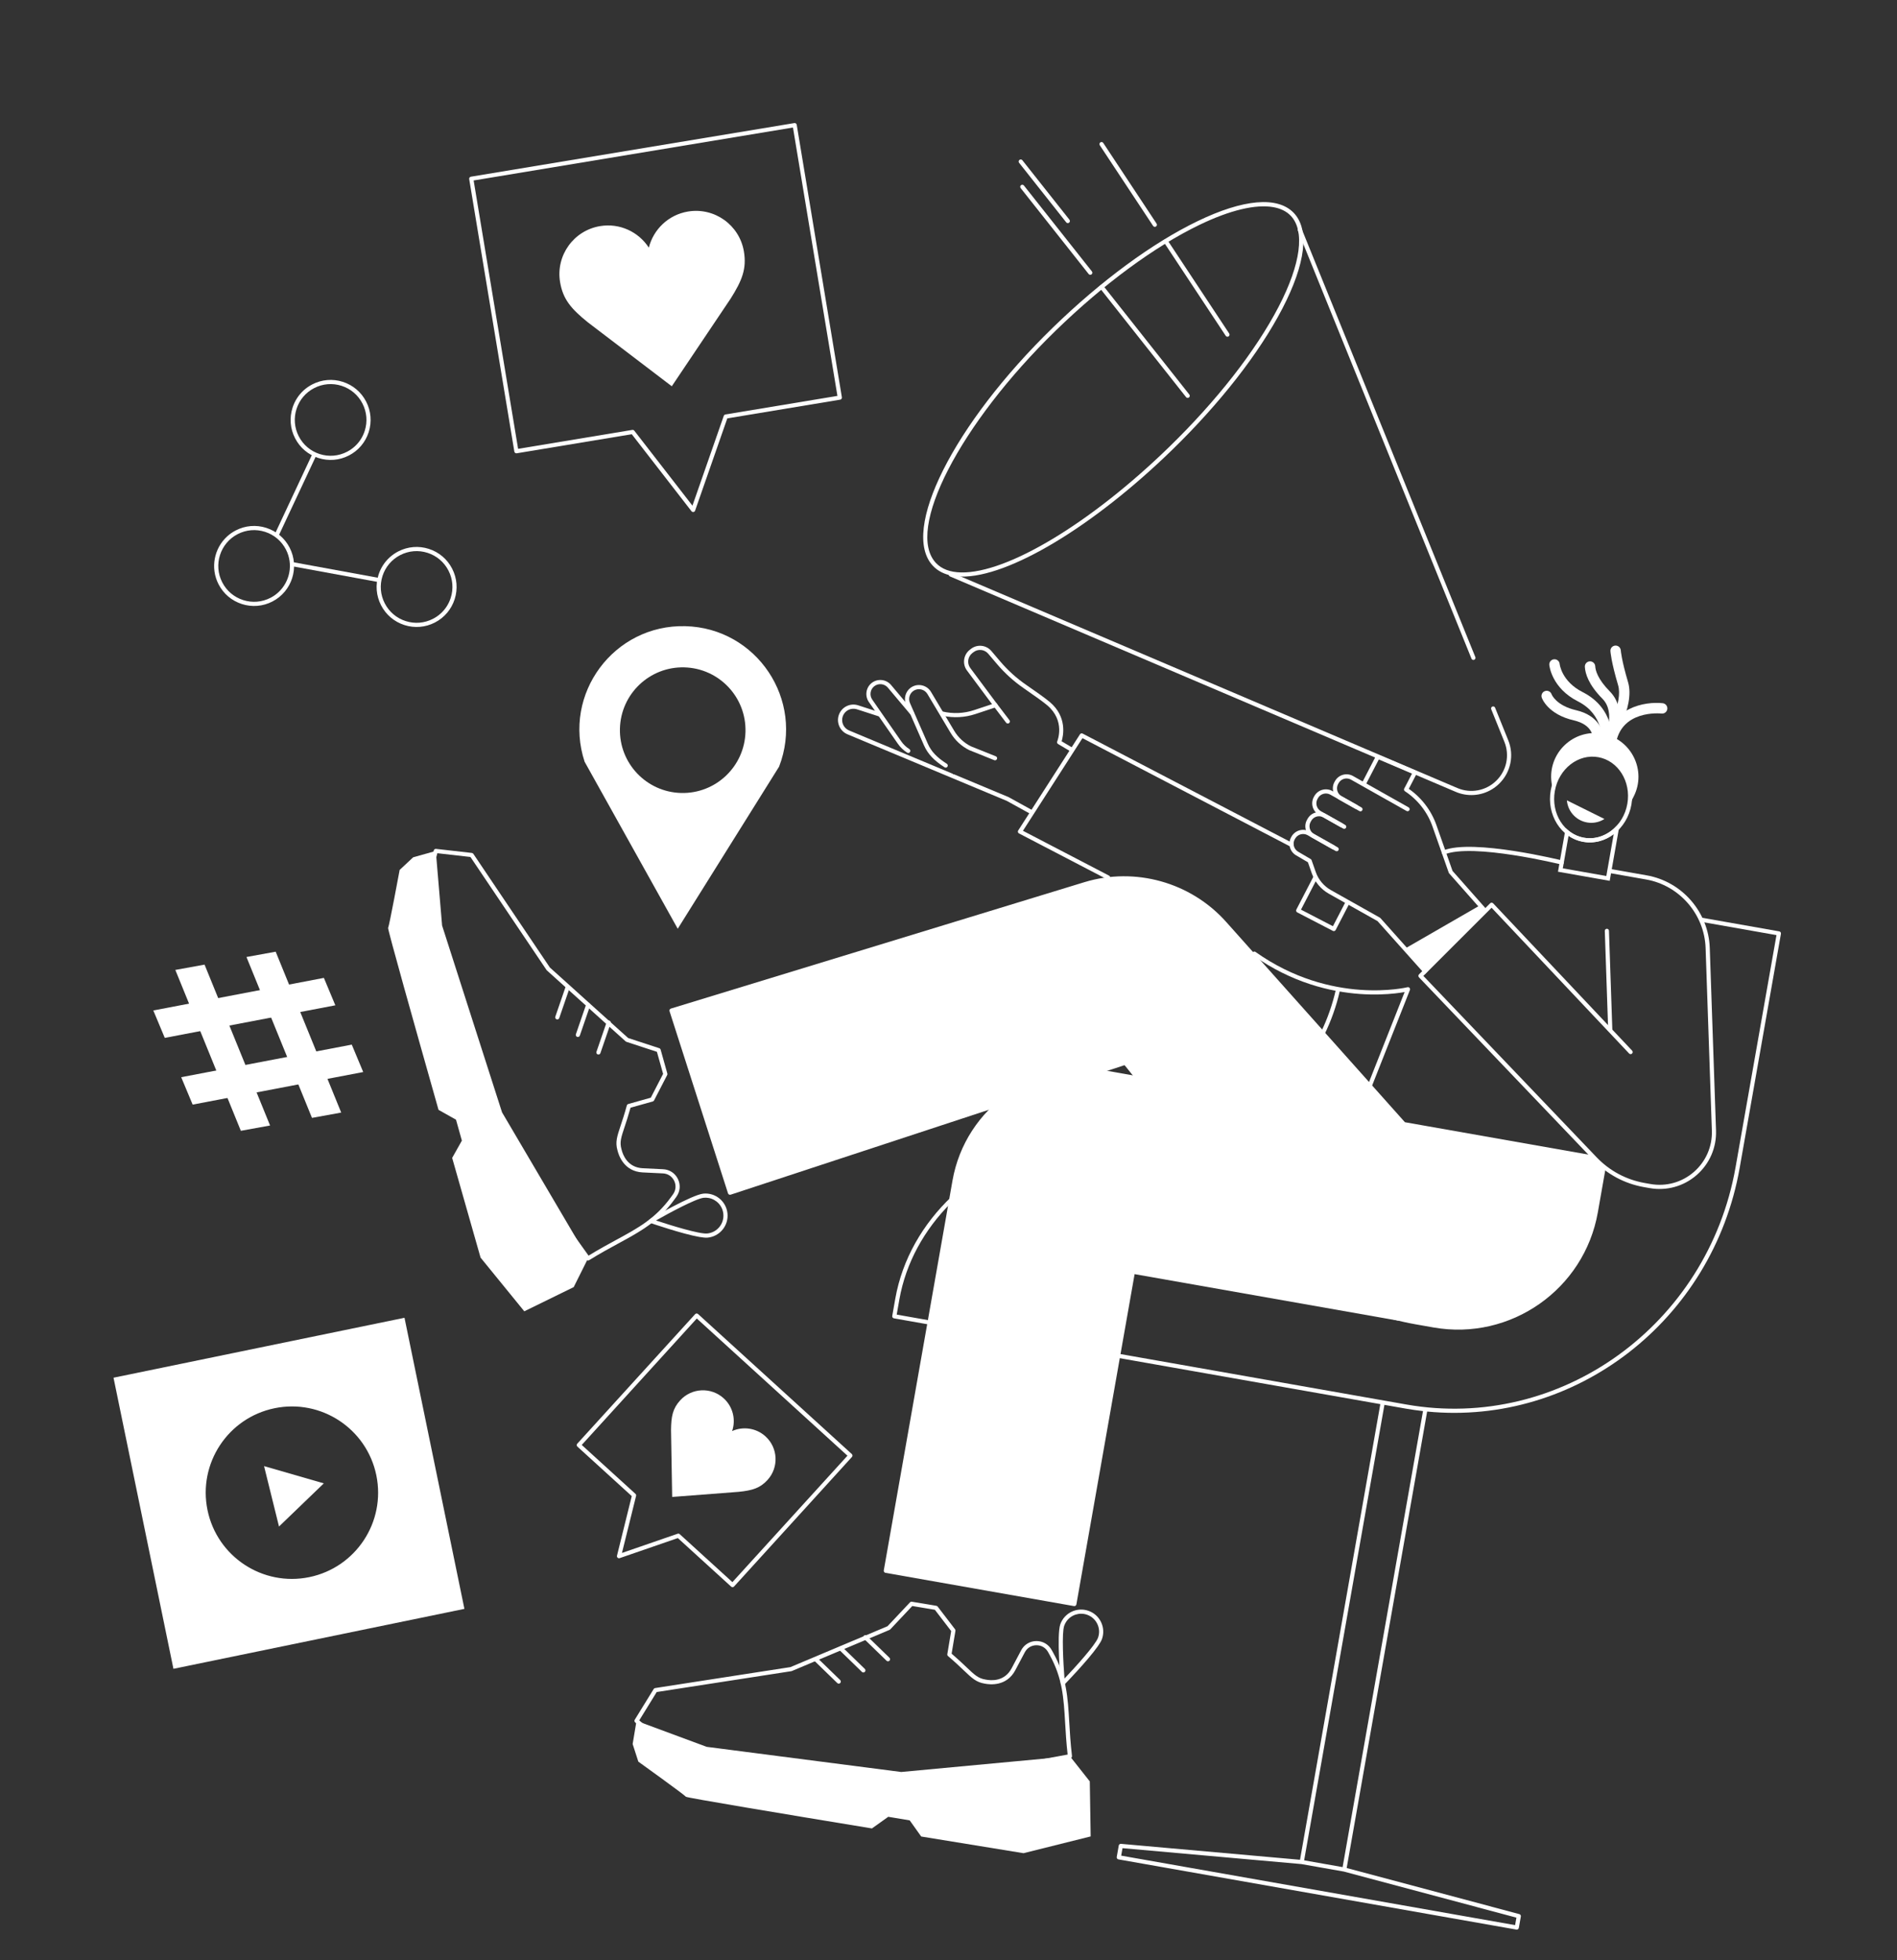 <?xml version="1.0" encoding="UTF-8"?> <svg xmlns="http://www.w3.org/2000/svg" width="912" height="942" viewBox="0 0 912 942" fill="none"><rect x="0" y="0" width="912" height="942" fill="#333333" stroke="none"/> <path d="M436.484 361.833C436.872 361.901 437.28 361.736 437.502 361.383C437.798 360.915 437.659 360.298 437.192 360.003C435.63 359.016 434.305 357.746 433.252 356.229L419.34 336.201C417.946 334.194 418.331 331.405 420.216 329.852C422.199 328.217 425.165 328.48 426.829 330.44L437.598 343.232C437.955 343.655 438.584 343.707 439.008 343.353C439.43 342.997 439.484 342.366 439.129 341.943L428.356 329.149C425.985 326.358 421.763 325.983 418.943 328.309C416.262 330.518 415.714 334.485 417.697 337.341L431.609 357.37C432.816 359.107 434.334 360.562 436.123 361.693C436.237 361.765 436.359 361.811 436.484 361.833Z" fill="white"></path> <path d="M454.481 368.876C454.866 368.944 455.273 368.78 455.497 368.43C455.795 367.965 455.659 367.347 455.194 367.049C450.368 363.958 447.724 361.174 446.07 357.441L437.53 337.972C436.476 335.739 437.317 333.052 439.433 331.832C441.658 330.545 444.541 331.298 445.858 333.505L457.015 352.206C459.157 355.796 462.273 358.668 466.026 360.51L478.003 365.311C478.516 365.521 479.097 365.268 479.303 364.755C479.508 364.242 479.259 363.661 478.747 363.455L466.838 358.684C463.502 357.043 460.676 354.439 458.733 351.182L447.576 332.481C445.701 329.34 441.599 328.273 438.433 330.098C435.423 331.835 434.226 335.658 435.71 338.801L444.24 358.247C446.045 362.32 448.998 365.455 454.116 368.733C454.23 368.807 454.354 368.853 454.481 368.876Z" fill="white"></path> <path d="M484.332 347.69C484.598 347.737 484.881 347.677 485.112 347.502C485.552 347.167 485.637 346.539 485.302 346.1L479.201 338.087C478.867 337.647 478.239 337.564 477.8 337.896C477.361 338.232 477.276 338.859 477.61 339.298L483.711 347.311C483.869 347.519 484.094 347.648 484.332 347.69Z" fill="white"></path> <path d="M282.52 605.75C282.755 605.792 283.005 605.749 283.222 605.614C288.359 602.413 293.103 599.837 297.288 597.564C308.004 591.746 316.466 587.151 324.236 576.425L325.171 575.135C326.998 572.612 327.283 569.429 325.934 566.621C324.584 563.814 321.921 562.045 318.812 561.898L309.05 561.427C301.699 561.075 299.442 555.012 298.815 552.422C298.799 552.356 298.784 552.296 298.767 552.239C297.835 548.896 298.601 546.596 300.275 541.574C301.073 539.184 302.056 536.235 303.135 532.328L313.834 529.327C314.1 529.252 314.324 529.069 314.451 528.823L320.751 516.644C320.868 516.419 320.894 516.158 320.827 515.914L317.6 504.415C317.509 504.093 317.265 503.839 316.948 503.734L301.972 498.831L264.353 464.949L227.57 410.336C227.407 410.093 227.145 409.938 226.854 409.902L209.627 407.944C209.134 407.888 208.674 408.202 208.548 408.683L202.829 430.384C202.783 430.56 202.785 430.746 202.837 430.921L234.792 539.582C234.824 539.69 234.873 539.792 234.939 539.883L281.881 605.348C282.039 605.568 282.271 605.706 282.52 605.75ZM323.551 573.962L322.616 575.251C315.114 585.609 306.826 590.109 296.334 595.807C292.34 597.975 287.842 600.419 282.962 603.423L236.663 538.855L204.834 430.624L210.261 410.029L226.169 411.837L262.762 466.169C262.808 466.236 262.861 466.298 262.922 466.352L300.791 500.458C300.894 500.552 301.017 500.623 301.149 500.666L315.818 505.469L318.794 516.076L312.874 527.518L302.05 530.555C301.712 530.65 301.448 530.916 301.355 531.255C300.232 535.382 299.204 538.465 298.378 540.941C296.622 546.211 295.739 548.857 296.848 552.806C296.851 552.815 296.854 552.826 296.857 552.835C297.454 555.289 300.024 562.982 308.954 563.425L318.715 563.896C321.08 564.007 323.106 565.352 324.131 567.487C325.157 569.623 324.94 572.043 323.551 573.962Z" fill="white"></path> <path d="M209.515 408.937L212.543 444.785L241.36 534.553L282.694 604.765L275.81 618.549L252.058 630.174L231.037 604.372C231.037 604.372 225.003 583.259 217.383 556.454L222.05 548.146L219.228 538.084L210.827 533.365C198.948 491.462 186.294 446.463 186.588 445.94C187.14 444.958 192.135 418.059 192.135 418.059L198.633 411.99L209.515 408.937Z" fill="white"></path> <path d="M336.136 594.417C337.842 594.718 339.259 594.859 340.204 594.767C343.028 594.492 345.576 593.132 347.378 590.939C349.179 588.747 350.019 585.985 349.743 583.16C349.172 577.33 343.965 573.05 338.135 573.621C332.69 574.153 313.279 585.415 312.455 585.895C312.117 586.091 311.924 586.467 311.963 586.856C312 587.245 312.262 587.577 312.632 587.704C313.376 587.961 328.009 592.984 336.136 594.417ZM340.664 575.7C344.38 576.355 347.367 579.419 347.753 583.355C347.977 585.647 347.295 587.89 345.832 589.67C344.369 591.449 342.302 592.553 340.009 592.777C336.259 593.141 322.483 588.889 315.378 586.522C321.891 582.823 334.584 575.977 338.33 575.61C339.127 575.533 339.91 575.567 340.664 575.7Z" fill="white"></path> <path d="M287.532 506.758C288.008 506.842 288.488 506.57 288.65 506.099L293.588 491.745C293.769 491.223 293.491 490.654 292.968 490.474C292.449 490.292 291.876 490.573 291.698 491.094L286.759 505.448C286.579 505.97 286.856 506.539 287.379 506.718C287.429 506.736 287.481 506.749 287.532 506.758Z" fill="white"></path> <path d="M277.642 498.326C278.118 498.41 278.598 498.138 278.759 497.666L283.698 483.313C283.878 482.79 283.601 482.221 283.078 482.042C282.555 481.858 281.986 482.14 281.808 482.662L276.869 497.016C276.689 497.538 276.966 498.107 277.489 498.286C277.539 498.304 277.591 498.317 277.642 498.326Z" fill="white"></path> <path d="M267.751 489.893C268.227 489.977 268.707 489.705 268.868 489.234L273.807 474.88C273.987 474.357 273.71 473.789 273.187 473.609C272.667 473.423 272.096 473.708 271.917 474.229L266.978 488.583C266.798 489.105 267.075 489.674 267.598 489.853C267.648 489.871 267.7 489.884 267.751 489.893Z" fill="white"></path> <path d="M515.192 844.571C515.33 844.375 515.398 844.131 515.368 843.877C514.654 837.866 514.339 832.478 514.062 827.723C513.351 815.551 512.789 805.937 506.384 794.345L505.614 792.95C504.107 790.224 501.347 788.612 498.232 788.64C495.118 788.668 492.385 790.327 490.929 793.078L486.353 801.714C482.909 808.218 476.462 807.683 473.851 807.15C473.784 807.136 473.724 807.124 473.665 807.116C470.243 806.537 468.487 804.866 464.653 801.216C462.829 799.478 460.577 797.335 457.5 794.696L459.332 783.737C459.377 783.464 459.307 783.183 459.138 782.964L450.793 772.084C450.64 771.882 450.414 771.748 450.165 771.706L438.384 769.737C438.055 769.682 437.721 769.796 437.491 770.038L426.686 781.508L380.025 801.154L314.956 811.23C314.667 811.274 314.415 811.446 314.258 811.694L305.163 826.454C304.902 826.876 304.992 827.426 305.373 827.745L322.584 842.146C322.723 842.264 322.893 842.34 323.073 842.368L435.011 859.64C435.122 859.657 435.235 859.656 435.345 859.635L514.557 844.978C514.823 844.928 515.047 844.777 515.192 844.571ZM503.863 793.918L504.633 795.311C510.819 806.506 511.369 815.921 512.065 827.839C512.33 832.376 512.629 837.487 513.274 843.181L435.148 857.638L323.653 840.434L307.32 826.766L315.719 813.136L380.453 803.113C380.534 803.1 380.613 803.078 380.688 803.046L427.657 783.269C427.786 783.216 427.902 783.135 427.997 783.034L438.581 771.798L449.447 773.614L457.287 783.837L455.434 794.925C455.376 795.272 455.504 795.624 455.772 795.852C459.03 798.623 461.384 800.864 463.274 802.664C467.297 806.495 469.317 808.418 473.362 809.093C473.372 809.094 473.383 809.096 473.393 809.098C475.868 809.6 483.923 810.545 488.12 802.651L492.697 794.015C493.803 791.922 495.882 790.66 498.25 790.64C500.619 790.619 502.717 791.844 503.863 793.918Z" fill="white"></path> <path d="M306.014 826.978L339.749 839.477L433.251 851.558L514.375 843.994L523.925 856.085L524.349 882.526L492.058 890.583C492.058 890.583 470.383 887.069 442.881 882.571L437.345 874.814L427.038 873.091L419.195 878.688C376.218 871.626 330.109 863.949 329.76 863.46C329.106 862.544 306.882 846.587 306.882 846.587L304.151 838.125L306.014 826.978Z" fill="white"></path> <path d="M527.728 791.222C528.726 789.806 529.457 788.584 529.775 787.69C530.726 785.016 530.579 782.132 529.36 779.569C528.141 777.006 525.998 775.071 523.324 774.121C517.805 772.159 511.717 775.052 509.755 780.572C507.922 785.726 509.863 808.084 509.947 809.034C509.981 809.424 510.239 809.757 510.608 809.888C510.976 810.02 511.388 809.924 511.66 809.643C512.209 809.078 522.976 797.97 527.728 791.222ZM512.712 779.167C514.885 776.082 518.928 774.681 522.655 776.005C524.824 776.777 526.565 778.348 527.554 780.428C528.542 782.508 528.662 784.849 527.891 787.02C526.626 790.569 516.921 801.23 511.758 806.655C511.178 799.187 510.379 784.788 511.639 781.242C511.907 780.487 512.271 779.793 512.712 779.167Z" fill="white"></path> <path d="M427.723 797.949C428.001 797.554 427.959 797.003 427.601 796.657L416.708 786.085C416.312 785.699 415.679 785.709 415.295 786.105C414.909 786.498 414.919 787.136 415.316 787.519L426.208 798.091C426.604 798.477 427.237 798.467 427.622 798.07C427.659 798.032 427.693 797.991 427.723 797.949Z" fill="white"></path> <path d="M415.885 803.316C416.164 802.921 416.122 802.37 415.764 802.024L404.871 791.451C404.475 791.066 403.842 791.075 403.458 791.472C403.069 791.867 403.082 792.502 403.479 792.886L414.371 803.458C414.767 803.843 415.4 803.834 415.785 803.437C415.822 803.399 415.856 803.358 415.885 803.316Z" fill="white"></path> <path d="M404.048 808.684C404.326 808.288 404.284 807.738 403.926 807.391L393.034 796.819C392.637 796.434 392.005 796.443 391.62 796.84C391.23 797.232 391.245 797.869 391.641 798.253L402.533 808.826C402.93 809.211 403.562 809.202 403.947 808.805C403.985 808.767 404.018 808.726 404.048 808.684Z" fill="white"></path> <path d="M352 762.723C352.327 762.781 352.675 762.675 352.913 762.411L409.572 700.172C409.751 699.976 409.844 699.717 409.832 699.452C409.819 699.187 409.702 698.938 409.506 698.76L335.599 631.482C335.192 631.109 334.556 631.14 334.187 631.548L277.529 693.788C277.157 694.197 277.187 694.829 277.596 695.2L303.719 718.982L296.627 747.604C296.539 747.959 296.652 748.335 296.923 748.582C297.194 748.831 297.577 748.91 297.924 748.789L325.872 739.147L351.502 762.478C351.646 762.61 351.82 762.692 352 762.723ZM407.42 699.565L352.108 760.326L326.779 737.269C326.509 737.022 326.125 736.944 325.78 737.064L299.011 746.299L305.804 718.884C305.892 718.528 305.778 718.152 305.506 717.904L279.681 694.395L334.992 633.634L407.42 699.565Z" fill="white"></path> <path d="M347.925 671.99C352.422 676.084 353.816 682.309 351.978 687.722C357.194 685.385 363.523 686.189 368.02 690.283C374.073 695.793 374.513 705.165 369.003 711.218C365.417 715.157 361.714 716.244 355.21 716.926L323.155 719.385L322.6 687.24C322.669 680.701 323.404 676.912 326.99 672.973C332.5 666.921 341.873 666.481 347.925 671.99Z" fill="white"></path> <path d="M322.838 485.645L521.599 424.91C545.718 417.54 571.922 424.868 588.718 443.682L674.914 540.229L766.41 556.362L766.862 556.835C768.213 558.249 769.658 559.557 771.176 560.765L767.649 580.768C767.2 583.315 766.604 585.798 765.894 588.222C756.979 621.522 723.929 643.054 689.343 636.956L680.567 635.408C677.783 634.917 675.025 634.333 672.297 633.658L544.661 611.152L516.503 770.848L425.871 754.867L458.908 567.504C461.496 552.827 468.918 540.225 479.234 531.012L350.954 573.176L322.838 485.645ZM532.867 515.718L547.012 518.212L540.996 510.712L527.8 515.049C529.484 515.21 531.172 515.419 532.867 515.718Z" fill="white"></path> <path d="M773.817 360.374C773.857 360.381 773.897 360.387 773.938 360.392C775.308 360.566 776.559 359.596 776.733 358.226C778.912 341.041 798.019 342.825 798.831 342.91C800.202 343.053 801.433 342.058 801.578 340.686C801.723 339.316 800.728 338.092 799.362 337.939C790.799 337.016 774.012 339.937 771.773 357.598C771.604 358.927 772.512 360.144 773.817 360.374Z" fill="white"></path> <path d="M771.273 359.819C772.217 359.986 773.213 359.6 773.782 358.754C774.295 357.992 786.311 339.952 782.703 327.826C779.549 317.222 779.216 312.626 779.214 312.581C779.123 311.207 777.939 310.157 776.562 310.247C775.187 310.334 774.141 311.511 774.222 312.886C774.234 313.088 774.555 317.968 777.91 329.251C780.347 337.441 772.762 351.309 769.634 355.961C768.865 357.107 769.168 358.661 770.313 359.431C770.613 359.632 770.94 359.76 771.273 359.819Z" fill="white"></path> <path d="M773.034 358.679C774.101 358.867 775.206 358.342 775.709 357.321C776.02 356.688 783.238 341.691 773.93 332.271C768.078 326.348 767.029 322.158 766.925 320.187C766.852 318.809 765.67 317.75 764.296 317.823C762.918 317.896 761.859 319.073 761.932 320.451C762.105 323.724 763.71 329.042 770.373 335.784C777.175 342.668 771.281 354.995 771.22 355.118C770.616 356.357 771.128 357.854 772.367 358.46C772.583 358.567 772.808 358.639 773.034 358.679Z" fill="white"></path> <path d="M772.118 358.759C772.18 358.77 772.244 358.78 772.308 358.786C773.682 358.922 774.906 357.918 775.042 356.545C775.107 355.893 776.448 340.491 760.9 332.623C750.7 327.461 749.83 319.175 749.822 319.092C749.697 317.717 748.482 316.705 747.106 316.83C745.73 316.955 744.718 318.172 744.844 319.547C744.885 319.998 746 330.686 758.643 337.084C771.168 343.423 770.079 355.926 770.067 356.051C769.937 357.36 770.843 358.535 772.118 358.759Z" fill="white"></path> <path d="M767.773 356.966C767.881 356.985 767.991 356.998 768.104 357.002C769.483 357.061 770.649 355.991 770.708 354.611C770.858 351.086 768.347 343.772 757.762 341.323C748.034 339.071 745.971 333.718 745.953 333.666C745.511 332.357 744.094 331.655 742.783 332.099C741.476 332.541 740.774 333.96 741.217 335.268C741.327 335.594 744.064 343.285 756.635 346.193C765.864 348.329 765.715 354.337 765.712 354.398C765.658 355.665 766.557 356.752 767.773 356.966Z" fill="white"></path> <path d="M761.34 403.578C751.173 401.785 744.536 391.221 746.518 379.983C748.5 368.745 758.349 361.088 768.516 362.881C778.684 364.674 785.32 375.238 783.339 386.476C781.357 397.714 771.508 405.371 761.34 403.578Z" stroke="white" stroke-width="2" stroke-miterlimit="10"></path> <path d="M771.355 393.575C769.288 394.891 766.803 395.588 764.171 395.395C758.302 394.964 753.767 390.305 753.295 384.62L771.355 393.575Z" fill="white"></path> <path d="M708.183 317.136C708.362 317.168 708.551 317.152 708.731 317.078C709.243 316.87 709.49 316.287 709.282 315.775L625.836 110.105C625.628 109.594 625.044 109.346 624.534 109.554C624.022 109.762 623.775 110.345 623.983 110.857L707.429 316.527C707.563 316.859 707.855 317.079 708.183 317.136Z" fill="white"></path> <path d="M704.066 381.796C710.064 382.854 716.285 380.997 720.77 376.594C726.318 371.148 728.02 362.971 725.108 355.762L718.778 340.098C718.571 339.586 717.988 339.337 717.476 339.547C716.964 339.753 716.717 340.336 716.924 340.848L723.253 356.512C725.862 362.967 724.337 370.29 719.368 375.167C714.401 380.045 707.051 381.437 700.644 378.706L457.486 275.175C456.984 274.954 456.391 275.194 456.174 275.703C455.959 276.21 456.195 276.798 456.703 277.014L699.861 380.546C701.232 381.13 702.643 381.545 704.066 381.796Z" fill="white"></path> <path d="M644.876 397.625C645.282 397.696 645.707 397.51 645.921 397.131C646.192 396.65 646.022 396.04 645.541 395.768L635.09 389.876C632.982 388.688 632.234 386.007 633.423 383.899L633.612 383.562C634.188 382.541 635.127 381.806 636.255 381.491C637.385 381.174 638.569 381.318 639.589 381.895L651.461 388.589C651.941 388.858 652.552 388.69 652.824 388.208C653.095 387.727 652.925 387.117 652.443 386.846L640.571 380.153C639.084 379.314 637.361 379.106 635.718 379.565C634.075 380.023 632.708 381.094 631.87 382.58L631.681 382.916C629.951 385.985 631.04 389.888 634.107 391.618L644.559 397.511C644.66 397.568 644.768 397.605 644.876 397.625Z" fill="white"></path> <path d="M640.927 408.213C641.333 408.284 641.758 408.098 641.972 407.719C642.244 407.238 642.073 406.628 641.592 406.357L631.727 400.794C630.731 400.233 630.014 399.318 629.707 398.218C629.4 397.118 629.54 395.963 630.102 394.967L630.399 394.439C630.961 393.443 631.876 392.726 632.976 392.419C634.077 392.112 635.23 392.252 636.226 392.814L645.747 398.181C646.228 398.45 646.838 398.282 647.11 397.801C647.381 397.32 647.21 396.71 646.729 396.439L637.208 391.071C635.746 390.248 634.053 390.042 632.439 390.493C630.824 390.943 629.481 391.995 628.657 393.456L628.359 393.985C627.535 395.446 627.33 397.14 627.781 398.755C628.231 400.37 629.283 401.713 630.744 402.537L640.61 408.099C640.711 408.156 640.819 408.193 640.927 408.213Z" fill="white"></path> <path d="M653.885 389.89C654.291 389.962 654.716 389.776 654.93 389.396C655.201 388.915 655.031 388.305 654.55 388.034L644.995 382.647C642.904 381.469 642.162 378.807 643.341 376.715L643.564 376.32C644.134 375.307 645.066 374.577 646.186 374.265C647.305 373.953 648.481 374.096 649.494 374.667L676.211 389.729C676.691 389.996 677.301 389.83 677.574 389.349C677.845 388.868 677.675 388.258 677.194 387.987L650.477 372.924C648.999 372.092 647.284 371.881 645.649 372.339C644.014 372.794 642.655 373.86 641.821 375.339L641.598 375.734C639.878 378.785 640.961 382.669 644.012 384.39L653.567 389.777C653.669 389.833 653.776 389.871 653.885 389.89Z" fill="white"></path> <path d="M457.935 276.711C459.223 276.939 460.592 277.067 462.042 277.096C484.784 277.55 525.517 253.126 563.4 216.319C586.552 193.824 605.414 169.663 616.508 148.289C627.769 126.595 629.685 110.238 621.905 102.23C614.125 94.222 597.72 95.666 575.709 106.298C554.024 116.772 529.331 134.929 506.178 157.425C458.45 203.796 432.6 255.181 448.554 271.971C450.899 274.439 454.044 276.025 457.935 276.711ZM612.137 99.547C615.61 100.159 618.422 101.515 620.471 103.623C627.5 110.858 625.408 126.802 614.733 147.368C603.734 168.557 585.009 192.535 562.005 214.885C524.481 251.343 484.325 275.54 462.081 275.096C456.805 274.992 452.743 273.476 450.005 270.593C435.059 254.865 461.422 203.697 507.571 158.859C530.574 136.509 555.082 118.483 576.579 108.099C591.361 100.96 603.7 98.059 612.137 99.547Z" fill="white"></path> <path d="M555.025 108.998C555.268 109.041 555.528 108.995 555.75 108.847C556.211 108.543 556.337 107.923 556.032 107.461L530.402 68.697C530.098 68.238 529.477 68.111 529.017 68.415C528.556 68.72 528.43 69.34 528.734 69.801L554.364 108.565C554.522 108.803 554.764 108.952 555.025 108.998Z" fill="white"></path> <path d="M589.935 161.807C590.178 161.85 590.438 161.804 590.66 161.657C591.121 161.352 591.247 160.732 590.943 160.271L561.275 115.405C560.971 114.945 560.35 114.817 559.889 115.123C559.429 115.427 559.303 116.048 559.607 116.509L589.275 161.375C589.432 161.613 589.675 161.761 589.935 161.807Z" fill="white"></path> <path d="M523.988 132.05C524.26 132.098 524.55 132.034 524.783 131.85C525.216 131.507 525.289 130.878 524.947 130.445L492.258 89.154C491.916 88.719 491.287 88.647 490.854 88.991C490.42 89.333 490.347 89.963 490.69 90.395L523.378 131.686C523.537 131.887 523.755 132.009 523.988 132.05Z" fill="white"></path> <path d="M570.816 191.205C571.088 191.253 571.378 191.189 571.611 191.004C572.044 190.662 572.117 190.033 571.775 189.6L530.403 137.318C530.061 136.884 529.432 136.812 528.999 137.155C528.566 137.497 528.493 138.125 528.835 138.559L570.206 190.841C570.364 191.041 570.584 191.164 570.816 191.205Z" fill="white"></path> <path d="M513.191 107.204C513.463 107.252 513.753 107.188 513.986 107.003C514.419 106.661 514.492 106.031 514.15 105.599L491.516 77.008C491.174 76.573 490.545 76.501 490.112 76.845C489.678 77.187 489.605 77.816 489.948 78.249L512.581 106.84C512.739 107.04 512.959 107.163 513.191 107.204Z" fill="white"></path> <path d="M635.199 495.745C638.228 489.46 640.592 482.74 642.207 475.67C642.861 475.803 643.517 475.92 644.175 476.034C642.462 483.561 639.914 490.7 636.635 497.354L635.199 495.745ZM457.596 574.948L457.006 578.29C444.439 590.894 435.503 606.774 432.378 624.499L431.099 631.755L447.082 634.574L446.735 636.543L429.767 633.551C429.223 633.455 428.859 632.937 428.955 632.393L430.408 624.152C433.768 605.097 443.694 588.126 457.596 574.948ZM834.39 560.935L854.059 449.385L818.263 443.073C817.952 442.326 817.621 441.588 817.261 440.866L855.391 447.589C855.935 447.685 856.298 448.203 856.202 448.748L836.359 561.282C823.413 634.706 757.267 685.287 686.109 678.34L647.429 897.708L730.432 919.862C730.933 919.996 731.249 920.491 731.159 921.002L730.192 926.488C730.096 927.033 729.577 927.395 729.033 927.299L537.691 893.561C537.148 893.465 536.784 892.947 536.88 892.402L537.848 886.916C537.938 886.404 538.404 886.047 538.921 886.093L624.993 893.755L663.603 674.783L537.366 652.524L537.714 650.554L676.067 674.95C749.983 687.983 821.006 636.836 834.39 560.935ZM539.658 888.167L539.024 891.765L728.396 925.156L729.03 921.557L646.111 899.422L625.685 895.82L539.658 888.167ZM626.977 894.017L645.473 897.279L684.117 678.121C681.324 677.806 678.524 677.414 675.72 676.919L665.573 675.13L626.977 894.017Z" fill="white"></path> <path d="M790.352 570.482L793.111 570.968C801.221 572.398 809.438 570.12 815.655 564.719C821.873 559.319 825.276 551.501 824.994 543.27L821.983 455.517C821.393 438.318 808.664 423.666 791.717 420.678L774.062 417.565C773.518 417.469 772.999 417.832 772.903 418.376C772.807 418.92 773.171 419.439 773.714 419.535L791.369 422.648C807.392 425.473 819.426 439.325 819.984 455.585L822.995 543.338C823.257 550.963 820.103 558.206 814.344 563.21C808.584 568.214 800.972 570.323 793.458 568.998L790.7 568.512C781.812 566.945 773.819 562.668 767.584 556.144L684.293 468.99L717.095 436.23L783.203 506.271C783.584 506.672 784.216 506.69 784.617 506.312C785.019 505.933 785.037 505.3 784.658 504.899L717.844 434.11C717.659 433.913 717.406 433.8 717.131 433.796C716.861 433.792 716.601 433.898 716.41 434.088L682.187 468.266C681.802 468.65 681.795 469.272 682.171 469.664L766.139 557.525C772.67 564.36 781.042 568.84 790.352 570.482Z" fill="white"></path> <path d="M773.968 495.856C774.035 495.868 774.105 495.873 774.176 495.871C774.728 495.852 775.161 495.389 775.142 494.837L773.524 447.302C773.504 446.75 773.045 446.319 772.49 446.336C771.938 446.355 771.506 446.818 771.524 447.37L773.143 494.905C773.159 495.386 773.512 495.776 773.968 495.856Z" fill="white"></path> <path d="M711.79 434.922L675.425 455.885L685.161 466.91L714.456 437.399L711.79 434.922Z" fill="white"></path> <path d="M541.207 512.11C541.481 512.158 541.773 512.093 542.007 511.905C542.438 511.559 542.507 510.93 542.162 510.499L528.817 493.863C528.471 493.433 527.842 493.363 527.411 493.709C526.98 494.055 526.911 494.684 527.256 495.115L540.601 511.751C540.759 511.948 540.977 512.069 541.207 512.11Z" fill="white"></path> <path d="M425.697 755.852L516.329 771.833C516.873 771.929 517.391 771.566 517.487 771.021L545.472 612.311L671.986 634.618C672.53 634.714 673.049 634.352 673.145 633.807C673.241 633.263 672.877 632.745 672.333 632.649L544.835 610.167C544.291 610.072 543.772 610.434 543.676 610.979L515.691 769.689L427.029 754.056L459.893 567.677C465.91 533.552 498.568 510.685 532.693 516.703L546.657 519.165C547.201 519.261 547.72 518.898 547.816 518.354C547.912 517.809 547.548 517.291 547.005 517.195L533.04 514.733C497.829 508.524 464.132 532.119 457.923 567.33L424.886 754.693C424.79 755.238 425.153 755.756 425.697 755.852Z" fill="white"></path> <path d="M544.488 612.137C545.032 612.233 545.55 611.87 545.646 611.326L548.882 592.973C548.978 592.429 548.615 591.911 548.071 591.815C547.527 591.719 547.008 592.082 546.913 592.626L543.676 610.978C543.58 611.523 543.944 612.041 544.488 612.137Z" fill="white"></path> <path d="M109.23 257.759C102.956 263.466 101.01 272.891 105.073 280.781C107.424 285.345 111.41 288.72 116.3 290.286C121.189 291.851 126.395 291.419 130.959 289.068C140.386 284.216 144.097 272.604 139.246 263.183C136.895 258.618 132.909 255.243 128.019 253.677C123.13 252.113 117.924 252.544 113.36 254.895C111.828 255.685 110.448 256.651 109.23 257.759ZM133.744 284.724C132.653 285.717 131.416 286.583 130.044 287.29C125.955 289.396 121.29 289.783 116.91 288.381C112.53 286.979 108.957 283.954 106.852 279.865C102.505 271.426 105.834 261.02 114.275 256.674C118.364 254.567 123.029 254.18 127.409 255.582C131.789 256.984 135.362 260.009 137.467 264.098C141.107 271.166 139.363 279.613 133.744 284.724Z" fill="white"></path> <path d="M187.325 267.872C184.866 270.109 183.024 272.962 181.982 276.215C180.418 281.104 180.85 286.309 183.201 290.873C185.552 295.437 189.538 298.813 194.427 300.378C199.316 301.942 204.522 301.511 209.087 299.16C213.652 296.811 217.025 292.824 218.591 287.934C220.156 283.044 219.724 277.838 217.373 273.274C215.022 268.71 211.036 265.335 206.146 263.769C201.257 262.205 196.052 262.637 191.488 264.988C189.959 265.775 188.564 266.746 187.325 267.872ZM211.899 294.798C210.79 295.808 209.54 296.676 208.171 297.381C204.082 299.488 199.417 299.875 195.037 298.473C190.657 297.071 187.085 294.046 184.979 289.958C182.873 285.869 182.486 281.205 183.887 276.825C185.29 272.444 188.314 268.872 192.403 266.766C196.492 264.66 201.156 264.272 205.536 265.674C209.916 267.076 213.489 270.101 215.595 274.19C217.701 278.279 218.088 282.944 216.686 287.324C215.753 290.238 214.103 292.793 211.899 294.798Z" fill="white"></path> <path d="M145.986 187.601C143.526 189.839 141.684 192.691 140.643 195.944C139.078 200.833 139.51 206.039 141.861 210.603C144.212 215.167 148.198 218.543 153.088 220.109C157.977 221.673 163.182 221.241 167.746 218.89C172.313 216.538 175.687 212.55 177.251 207.664C178.816 202.773 178.383 197.567 176.033 193.004C173.682 188.44 169.696 185.065 164.807 183.499C159.917 181.935 154.711 182.367 150.147 184.718C148.619 185.504 147.224 186.475 145.986 187.601ZM170.559 214.528C169.45 215.537 168.2 216.406 166.831 217.111C162.742 219.218 158.078 219.605 153.698 218.203C149.318 216.801 145.745 213.776 143.639 209.688C141.533 205.598 141.146 200.934 142.548 196.554C143.949 192.173 146.974 188.602 151.063 186.496C155.152 184.39 159.817 184.003 164.197 185.405C168.577 186.807 172.149 189.831 174.255 193.92C176.361 198.009 176.748 202.673 175.346 207.054C174.413 209.968 172.763 212.523 170.559 214.528Z" fill="white"></path> <path d="M194.467 633.28L223.271 773.171L83.379 801.975L54.576 662.084L194.467 633.28ZM99.758 725.692C104.373 748.105 126.284 762.534 148.698 757.919C171.111 753.304 185.54 731.393 180.925 708.98C176.31 686.566 154.399 672.137 131.985 676.752C109.572 681.367 95.143 703.278 99.758 725.692Z" fill="white"></path> <path d="M155.68 712.858L126.948 704.568L134.135 733.596L155.68 712.858Z" fill="white"></path> <path d="M329.472 300.917C363.79 301.778 386.904 336.369 374.567 368.405L325.827 446.331L281.052 366.061C270.335 333.447 295.153 300.057 329.472 300.917ZM298.037 350.142C297.619 366.811 310.793 380.662 327.462 381.08C344.131 381.498 357.983 368.324 358.401 351.655C358.818 334.986 345.644 321.135 328.975 320.717C312.306 320.299 298.455 333.473 298.037 350.142Z" fill="white"></path> <path d="M333.061 246.054C333.169 246.073 333.283 246.075 333.395 246.057C333.757 245.997 334.057 245.745 334.179 245.399L349.657 201.057L403.915 192.064C404.46 191.974 404.829 191.459 404.738 190.914L383.036 59.969C382.992 59.707 382.846 59.473 382.631 59.318C382.416 59.165 382.146 59.101 381.886 59.145L226.395 84.917C226.133 84.96 225.899 85.106 225.744 85.322C225.59 85.538 225.528 85.805 225.571 86.067L247.275 217.011C247.365 217.556 247.883 217.923 248.425 217.835L303.728 208.67L332.444 245.683C332.599 245.882 332.82 246.012 333.061 246.054ZM402.601 190.255L348.745 199.181C348.384 199.241 348.084 199.493 347.964 199.838L332.897 243.003L304.942 206.972C304.716 206.682 304.35 206.539 303.989 206.599L249.084 215.698L227.708 86.726L381.226 61.282L402.601 190.255Z" fill="white"></path> <path d="M288.492 108.662C297.953 107.093 307.022 111.45 311.927 119.013C314.129 110.272 321.308 103.223 330.769 101.654C343.503 99.544 355.536 108.156 357.647 120.889C359.021 129.177 356.749 134.823 351.239 143.541L322.968 185.627L282.63 154.912C274.603 148.439 270.631 143.827 269.257 135.539C267.147 122.806 275.758 110.772 288.492 108.662Z" fill="white"></path> <path d="M149.986 537.22L164.036 534.668L132.538 457.355L118.488 459.907L149.986 537.22Z" fill="white"></path> <path d="M129.839 540.879L98.341 463.566L84.291 466.118L115.79 543.43L129.839 540.879Z" fill="white"></path> <path d="M79.215 498.775L73.708 485.6L155.71 469.943L161.216 483.118L79.215 498.775Z" fill="white"></path> <path d="M87.111 517.668L169.113 502.011L174.619 515.186L92.618 530.843L87.111 517.668Z" fill="white"></path> <path d="M528.326 513.823L540.683 509.763C541.08 509.632 541.516 509.762 541.776 510.087L606.021 590.176C624.742 613.515 651.277 629.229 680.741 634.424L689.517 635.971C725.464 642.31 759.867 618.221 766.205 582.273L770.147 559.92C770.729 560.413 771.319 560.896 771.924 561.357L768.175 582.62C761.645 619.655 726.203 644.471 689.17 637.941L680.394 636.394C650.452 631.114 623.485 615.145 604.46 591.428L540.65 511.879L528.951 515.723C528.425 515.898 527.861 515.61 527.689 515.086C527.516 514.561 527.802 513.997 528.326 513.823ZM321.952 485.181C322.076 484.944 322.29 484.766 322.545 484.688L521.307 423.954C545.714 416.495 572.468 423.978 589.464 443.016L675.429 539.304L765.243 555.141L766.862 556.835C767.107 557.092 767.361 557.34 767.612 557.59L674.74 541.214C674.519 541.175 674.318 541.063 674.168 540.895L587.972 444.348C571.493 425.891 545.554 418.635 521.891 425.866L324.1 486.304L351.598 571.912L478.37 530.244C478.895 530.073 479.46 530.359 479.632 530.882C479.804 531.407 479.519 531.971 478.995 532.144L351.266 574.126C351.014 574.211 350.737 574.189 350.5 574.068C350.263 573.947 350.084 573.736 350.002 573.483L321.886 485.95C321.804 485.695 321.828 485.419 321.952 485.181Z" fill="white"></path> <path d="M182.218 279.778L140.37 272.108C140.376 271.425 140.335 270.74 140.262 270.055L182.588 277.813C182.432 278.461 182.303 279.115 182.218 279.778ZM133.745 257.922C133.218 257.488 132.665 257.095 132.098 256.726L150.323 217.846C150.911 218.162 151.519 218.437 152.137 218.686L133.745 257.922Z" fill="white"></path> <path d="M649.539 386.358L649.539 386.357L651.282 387.34L651.282 387.34L649.539 386.358ZM623.228 437.119L631.964 420.265C632.282 421.032 632.648 421.772 633.069 422.479L625.464 437.151L640.819 445.112L647.115 432.966L648.861 433.942L642.135 446.919C642.013 447.155 641.802 447.333 641.549 447.412C641.394 447.462 641.23 447.472 641.073 447.444C640.974 447.427 640.878 447.394 640.787 447.347L623.656 438.467C623.165 438.213 622.974 437.609 623.228 437.119ZM639.26 406.189L639.26 406.189L641.003 407.172L641.003 407.173L639.26 406.189ZM656.422 377.424L654.679 376.441L661.528 363.228C661.768 362.765 662.324 362.566 662.807 362.769L680.612 370.354C680.868 370.462 681.067 370.673 681.161 370.935C681.255 371.197 681.236 371.486 681.108 371.733L676.815 380.014C676.302 379.655 675.795 379.287 675.261 378.956L675.226 378.899L675.16 378.862L678.836 371.771L662.876 364.971L656.422 377.424Z" fill="white"></path> <path d="M658.512 521.857L676.894 475.402C676.894 475.402 639.944 484.489 603.028 458.289" stroke="white" stroke-width="2" stroke-miterlimit="10" stroke-linecap="round" stroke-linejoin="round"></path> <path d="M750.814 414.481C750.814 414.481 707.912 403.93 694.14 409.68" stroke="white" stroke-width="2" stroke-miterlimit="10" stroke-linecap="round" stroke-linejoin="round"></path> <path d="M532.723 421.689L490.357 399.634L520.046 353.43L620.94 406.019" stroke="white" stroke-width="2" stroke-miterlimit="10" stroke-linecap="round" stroke-linejoin="round"></path> <path d="M434.447 337.867L436.6 338.334C436.606 338.347 436.609 338.361 436.615 338.373L437.672 340.613L436.577 340.375L434.447 337.867ZM503.425 338.906C501.657 337.414 497.796 334.613 492.258 330.807C487.47 327.516 483.129 323.598 479.353 319.16L475.095 314.156C473.297 312.043 470.176 311.726 467.99 313.433L467.434 313.868C465.243 315.579 464.812 318.785 466.472 321.015L479.353 338.311C479.545 338.569 479.601 338.902 479.505 339.209C479.409 339.515 479.171 339.756 478.866 339.857L468.935 343.151C463.873 344.83 458.466 345.102 453.279 343.991L451.884 341.653L453.084 341.914C458.128 343.108 463.389 342.883 468.305 341.253L476.922 338.395L464.869 322.209C462.565 319.116 463.163 314.667 466.202 312.292L466.758 311.858C469.792 309.486 474.123 309.928 476.618 312.86L480.876 317.863C484.538 322.168 488.748 325.968 493.39 329.158C497.29 331.838 502.42 335.44 504.715 337.379C513.11 344.469 511.228 353.493 510.391 356.246L516.069 359.619L514.987 361.303L508.672 357.551C508.244 357.296 508.069 356.764 508.26 356.305C508.428 355.902 512.259 346.368 503.425 338.906ZM403.255 343.645C404.528 339.876 408.52 337.777 412.378 338.894L422.197 342.066L423.717 344.255C423.473 344.417 423.169 344.482 422.867 344.385L411.793 340.806C409 340.01 406.079 341.53 405.149 344.286C404.239 346.973 405.577 349.936 408.196 351.03L458.06 371.862L458.435 372.198L458.593 372.085L484.846 383.053C484.88 383.067 484.912 383.082 484.944 383.1L496.783 389.632L495.7 391.319L484.025 384.878L407.424 352.875C403.841 351.378 402.009 347.324 403.255 343.645Z" fill="white"></path> <path d="M620.74 402.322L620.883 402.068C622.626 398.976 626.556 397.88 629.649 399.623L643.111 407.212C643.592 407.483 643.762 408.094 643.491 408.574C643.22 409.056 642.608 409.222 642.128 408.955L628.666 401.365C626.538 400.162 623.827 400.919 622.625 403.051L622.482 403.304C621.281 405.434 622.037 408.145 624.182 409.354L630.124 412.841C630.327 412.962 630.483 413.15 630.561 413.373L632.554 419.054C633.847 422.746 636.437 425.836 639.843 427.757L663.388 440.993C663.484 441.046 663.57 441.116 663.644 441.198L686.413 466.687L685.052 468.165L662.263 442.654L638.862 429.499C635.031 427.341 632.121 423.865 630.667 419.716L628.795 414.381L623.184 411.088C620.094 409.345 618.997 405.413 620.74 402.322ZM675.434 380.249C674.972 379.947 674.843 379.327 675.146 378.865C675.448 378.402 676.069 378.271 676.53 378.576C683.006 382.817 687.987 389.174 690.555 396.476L698.315 418.531L714.199 436.491L712.838 437.97L696.687 419.709C696.602 419.613 696.536 419.501 696.493 419.379L688.668 397.139C686.245 390.249 681.545 384.251 675.434 380.249Z" fill="white"></path> <path d="M770.352 352.608C784.273 355.063 791.833 370.303 785.363 382.872L783.251 386.976L783.229 386.966C783.262 386.801 783.309 386.643 783.339 386.476C785.32 375.238 778.684 364.674 768.516 362.882C758.348 361.089 748.5 368.745 746.518 379.983C746.503 380.066 746.5 380.147 746.486 380.229L746.475 380.23L745.915 376.063C744.024 361.99 756.368 350.142 770.352 352.608Z" fill="white"></path> <path d="M761.34 403.578C767.264 404.622 773.067 402.444 777.281 398.235L773.066 422.141L750.176 418.105L753.389 399.881C755.647 401.735 758.333 403.047 761.34 403.578Z" stroke="white" stroke-width="2" stroke-miterlimit="10"></path> </svg> 